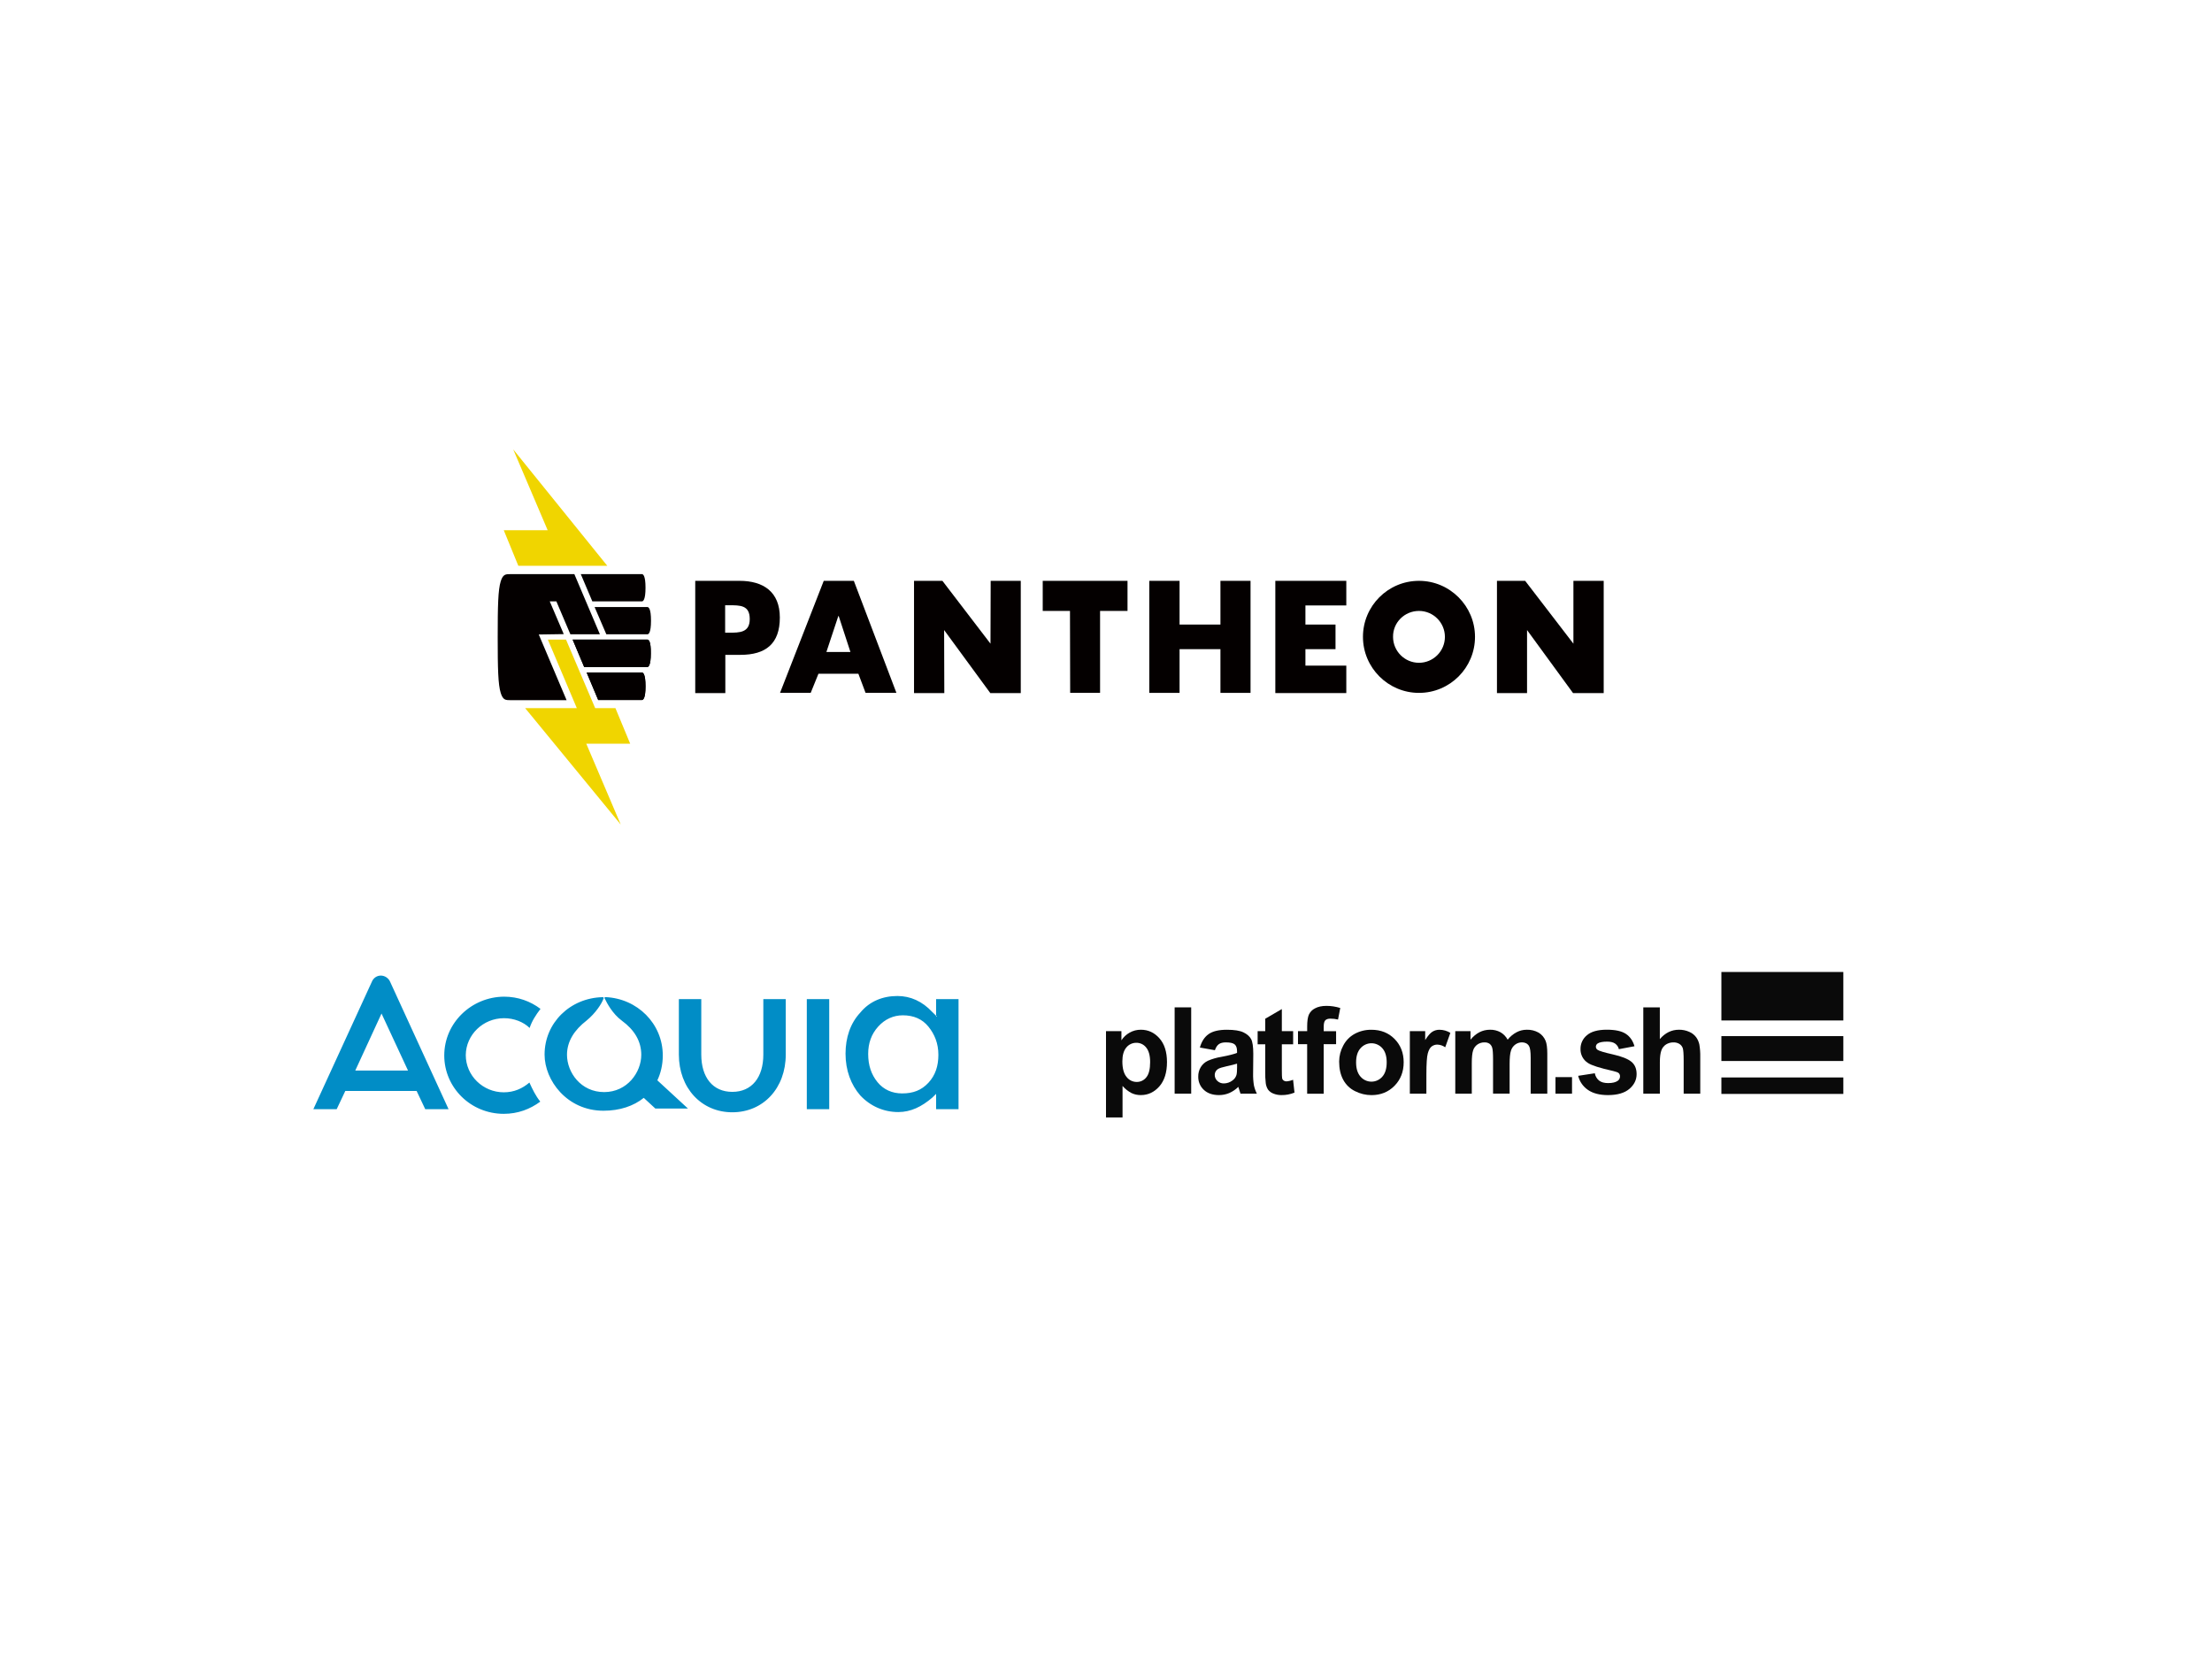<?xml version="1.0" encoding="UTF-8"?> <svg xmlns="http://www.w3.org/2000/svg" width="1200" height="900" viewBox="0 0 1200 900" fill="none"><path d="M278.419 243.795L297.106 287.637H273.286L281.192 306.94H329.449L278.419 243.795Z" fill="#F0D500"></path><path d="M341.872 403.454L333.863 384.151H322.877L307.065 346.983H297.209L312.918 384.151H284.888L336.738 447.296L318.052 403.454H341.872Z" fill="#F0D500"></path><path d="M348.238 326.242C348.854 326.242 350.189 325.523 350.189 318.85C350.189 312.176 348.854 311.457 348.238 311.457H315.074L321.337 326.242H348.238Z" fill="#040000"></path><path d="M328.935 344.108H351.215C351.831 344.108 353.166 343.389 353.166 336.715C353.166 330.041 351.831 329.323 351.215 329.323H322.569L328.935 344.108Z" fill="#040000"></path><path d="M348.238 364.848H318.257L324.52 379.736H348.238C348.854 379.736 350.189 379.017 350.189 372.343C350.189 365.567 348.854 364.848 348.238 364.848Z" fill="#040000"></path><path d="M351.215 346.983H310.659L316.922 361.871H351.113C351.729 361.871 353.064 361.152 353.064 354.478C353.166 347.702 351.831 346.983 351.215 346.983Z" fill="#040000"></path><path d="M348.238 364.848H318.257L324.52 379.736H348.238C348.854 379.736 350.189 379.017 350.189 372.343C350.189 365.567 348.854 364.848 348.238 364.848Z" fill="#040000"></path><path d="M351.215 346.983H310.659L316.922 361.871H351.113C351.729 361.871 353.064 361.152 353.064 354.478C353.166 347.702 351.831 346.983 351.215 346.983Z" fill="#040000"></path><path d="M305.833 344.005L298.235 326.242H301.829L309.427 344.107H325.444L311.583 311.457H276.982C274.312 311.457 272.875 311.457 271.643 315.359C270.205 319.979 270 328.706 270 345.648C270 362.589 270.205 371.316 271.643 375.937C272.875 379.838 274.312 379.838 276.982 379.838H307.373L292.28 344.21L305.833 344.005Z" fill="#040000"></path><path d="M463.204 315.102H446.879L423.161 375.885H439.795L444.004 365.515H465.669L469.57 375.885H486.306L463.204 315.102ZM448.317 353.708L454.785 334.199H454.99L461.356 353.708H448.317Z" fill="#040000"></path><path d="M401.189 315.102H377.163V375.988H393.488V355.248H401.702C415.358 355.248 423.059 349.293 423.059 335.021C423.059 321.057 414.126 315.102 401.189 315.102ZM395.439 343.235H393.386V328.347H395.439C401.497 328.347 406.733 328.244 406.733 335.842C406.733 343.235 401.189 343.235 395.439 343.235Z" fill="#040000"></path><path d="M708.185 352.167H724.511V338.82H708.185V328.45H730.363V315.102H691.86V375.988H730.363V361.1H708.185V352.167Z" fill="#040000"></path><path d="M565.673 331.427H580.458L580.561 375.885H596.784V331.427H611.671V315.102H565.673V331.427Z" fill="#040000"></path><path d="M662.085 338.82H639.907V315.102H623.479V375.885H639.907V352.167H662.085V375.885H678.41V315.102H662.085V338.82Z" fill="#040000"></path><path d="M769.79 331.427C777.593 331.427 783.856 337.793 783.856 345.494C783.856 353.297 777.49 359.56 769.79 359.56C761.987 359.56 755.723 353.194 755.723 345.494C755.621 337.69 761.987 331.427 769.79 331.427ZM769.79 315.102C752.951 315.102 739.398 328.758 739.398 345.494C739.398 362.23 753.054 375.885 769.79 375.885C786.628 375.885 800.181 362.23 800.181 345.494C800.181 328.758 786.526 315.102 769.79 315.102Z" fill="#040000"></path><path d="M853.572 349.19L827.39 315.102H812.092V375.988H828.417V341.797L853.367 375.988H870V315.102H853.572V349.19Z" fill="#040000"></path><path d="M537.335 349.19L511.256 315.102H495.855V375.988H512.283L512.18 341.797L537.233 375.988H553.763V315.102H537.438L537.335 349.19Z" fill="#040000"></path><path fill-rule="evenodd" clip-rule="evenodd" d="M503.661 587.397C499.853 591.49 495.307 593.175 489.41 593.175C484.005 593.175 479.337 591.129 476.02 587.035C472.703 582.942 470.983 578.006 470.983 571.747C470.983 565.968 472.703 561.032 476.388 556.939C480.074 552.846 484.742 550.799 489.779 550.799C495.676 550.799 500.344 552.846 503.661 556.939C506.978 561.032 509.066 565.968 509.066 572.228C509.066 578.247 507.469 583.304 503.661 587.397ZM508.329 551.522L505.749 548.994C500.344 543.215 493.956 540.326 486.83 540.326C478.845 540.326 471.72 543.215 466.683 549.355C461.278 555.133 458.698 562.958 458.698 571.626C458.698 580.655 461.646 588.48 466.683 594.259C472.088 600.037 479.337 603.287 487.322 603.287C494.079 603.287 499.975 600.398 505.749 595.462L507.838 593.416V601.722H520V542.011H507.838V551.522H508.329ZM414.103 572.108C414.103 584.507 407.838 592.332 397.273 592.332C386.708 592.332 380.442 584.507 380.442 572.108V542.011H368.28V572.108C368.28 590.165 380.442 603.408 397.273 603.408C414.103 603.408 426.265 590.286 426.265 572.108V542.011H414.103L414.103 572.108ZM437.69 601.723H449.852V542.011H437.69V601.723ZM359.558 572.589C359.558 555.254 345.676 541.65 328.477 540.928C328.108 540.928 327.617 541.289 328.108 541.771C329.337 544.299 332.285 549.957 337.322 553.689C344.079 558.624 347.887 564.764 347.887 572.228C347.887 581.738 340.27 592.453 327.74 592.453C315.086 592.453 307.592 581.738 307.592 572.228C307.592 564.764 311.769 558.624 318.157 553.689C323.194 549.596 326.511 544.323 327.371 541.795C327.74 541.433 327.371 540.952 327.002 540.952C309.312 541.313 295.43 554.893 295.43 572.108C295.43 586.072 307.592 602.565 327.371 602.565C336.216 602.565 343.71 600.037 349.238 595.583L355.504 601.361H373.194L356.609 586.072C358.329 582.461 359.558 577.886 359.558 572.589ZM192.727 580.775L206.978 549.836L221.351 580.775H192.727ZM206.609 529.25C204.521 529.25 202.801 530.454 201.941 532.14L170 601.722H182.654L187.322 591.851H226.02L230.688 601.722H243.342L211.646 532.621C210.786 530.575 208.698 529.25 206.609 529.25ZM273.44 552.364C278.845 552.364 284.005 554.411 287.322 557.661C288.55 553.929 290.639 550.679 293.219 547.308C287.813 543.215 281.056 540.687 273.44 540.687C255.749 540.807 241.007 554.893 241.007 572.589C241.007 589.925 255.258 604.25 273.317 604.25C280.934 604.25 287.568 601.722 293.096 597.629C290.516 594.379 288.919 591.008 287.199 587.276C283.391 590.527 278.845 592.573 273.317 592.573C262.015 592.573 252.678 583.544 252.678 572.348C252.801 561.393 262.015 552.364 273.44 552.364Z" fill="#018DC6"></path><path d="M1000 527.295H933.845V553.599H1000V527.295Z" fill="#0A0A0A"></path><path d="M1000 584.515H933.845V593.45H1000V584.515Z" fill="#0A0A0A"></path><path d="M1000 562.089H933.845V575.585H1000V562.089Z" fill="#0A0A0A"></path><path d="M600 559.388H608.369V564.369C609.474 562.645 610.987 561.22 612.774 560.221C614.65 559.15 616.777 558.598 618.936 558.623C622.883 558.623 626.226 560.167 628.966 563.256C631.705 566.344 633.078 570.642 633.085 576.151C633.085 581.821 631.702 586.227 628.937 589.37C626.171 592.513 622.818 594.083 618.878 594.08C617.116 594.101 615.372 593.718 613.781 592.962C611.963 591.98 610.336 590.682 608.974 589.128V606.206H600V559.388ZM608.877 575.768C608.877 579.583 609.634 582.4 611.148 584.22C611.795 585.071 612.631 585.761 613.591 586.235C614.55 586.709 615.606 586.953 616.676 586.95C617.676 586.962 618.666 586.741 619.567 586.306C620.468 585.871 621.256 585.233 621.869 584.443C623.249 582.768 623.941 580.033 623.941 576.214C623.941 572.664 623.228 570.023 621.802 568.29C621.178 567.48 620.376 566.825 619.457 566.378C618.538 565.93 617.528 565.701 616.506 565.71C615.463 565.691 614.428 565.909 613.482 566.349C612.535 566.788 611.7 567.437 611.041 568.246C609.602 569.944 608.881 572.451 608.877 575.768Z" fill="#0A0A0A"></path><path d="M637.238 593.31V546.488H646.217V593.31H637.238Z" fill="#0A0A0A"></path><path d="M659.078 569.737L650.937 568.285C651.852 565.008 653.42 562.578 655.666 560.995C657.912 559.412 661.213 558.638 665.623 558.638C669.628 558.638 672.609 559.11 674.568 560.056C676.527 561.001 677.906 562.205 678.707 563.667C679.501 565.119 679.902 567.796 679.902 571.702L679.805 582.172C679.75 584.38 679.894 586.588 680.236 588.77C680.583 590.35 681.126 591.88 681.853 593.325H672.971C672.738 592.725 672.448 591.844 672.109 590.667C671.954 590.135 671.857 589.786 671.79 589.617C670.373 591.022 668.711 592.155 666.886 592.962C665.117 593.707 663.215 594.088 661.295 594.08C657.81 594.08 655.051 593.112 653.067 591.234C652.081 590.319 651.301 589.205 650.78 587.966C650.259 586.726 650.009 585.39 650.046 584.046C650.006 582.245 650.474 580.47 651.397 578.924C652.311 577.419 653.65 576.217 655.245 575.468C657.528 574.48 659.924 573.778 662.38 573.377C666.575 572.593 669.479 571.859 671.093 571.175V570.274C671.093 568.551 670.671 567.322 669.815 566.586C668.958 565.85 667.356 565.487 664.974 565.487C663.361 565.487 662.115 565.81 661.237 566.455C660.356 567.055 659.625 568.164 659.078 569.737ZM671.088 577.022C669.941 577.399 668.111 577.859 665.623 578.397C663.135 578.934 661.504 579.447 660.734 579.95C660.199 580.289 659.759 580.757 659.454 581.312C659.148 581.866 658.987 582.488 658.986 583.121C658.983 583.732 659.106 584.337 659.348 584.899C659.589 585.46 659.944 585.966 660.39 586.383C660.864 586.838 661.425 587.194 662.038 587.429C662.652 587.664 663.306 587.774 663.963 587.753C665.639 587.735 667.265 587.173 668.595 586.151C669.626 585.441 670.388 584.404 670.759 583.208C670.996 582.438 671.112 580.986 671.112 578.852L671.088 577.022Z" fill="#0A0A0A"></path><path d="M701.525 559.388V566.542H695.392V580.207C695.392 582.981 695.445 584.593 695.566 585.048C695.683 585.513 695.97 585.919 696.37 586.185C696.81 586.496 697.34 586.656 697.88 586.64C699.122 586.543 700.341 586.249 701.491 585.769L702.26 592.734C700.015 593.661 697.603 594.119 695.174 594.08C693.674 594.1 692.184 593.82 690.793 593.257C689.661 592.843 688.67 592.114 687.937 591.156C687.256 590.098 686.823 588.9 686.669 587.652C686.424 585.552 686.331 583.438 686.388 581.325V566.542H682.264V559.388H686.388V552.655L695.392 547.413V559.388H701.525Z" fill="#0A0A0A"></path><path d="M704.158 559.388H709.139V556.837C709.139 553.981 709.449 551.847 710.049 550.448C710.738 548.954 711.921 547.744 713.398 547.021C715.03 546.135 717.087 545.685 719.585 545.685C722.128 545.684 724.656 546.073 727.082 546.837L725.877 553.095C724.528 552.774 723.145 552.612 721.758 552.611C720.467 552.611 719.535 552.915 718.96 553.521C718.386 554.128 718.103 555.293 718.113 557.016V559.412H724.822V566.47H718.098V593.335H709.124V566.47H704.158V559.388Z" fill="#0A0A0A"></path><path d="M726.482 575.87C726.496 572.853 727.254 569.887 728.69 567.234C730.08 564.525 732.254 562.299 734.929 560.845C737.702 559.358 740.806 558.6 743.952 558.642C749.083 558.642 753.288 560.311 756.566 563.647C759.845 566.984 761.486 571.192 761.489 576.271C761.489 581.402 759.834 585.656 756.523 589.031C753.212 592.406 749.042 594.096 744.015 594.099C740.929 594.094 737.888 593.363 735.137 591.964C732.394 590.637 730.142 588.475 728.704 585.788C727.223 583.067 726.482 579.761 726.482 575.87ZM735.679 576.354C735.679 579.716 736.486 582.298 738.1 584.099C738.833 584.944 739.739 585.621 740.756 586.086C741.774 586.55 742.879 586.79 743.998 586.79C745.116 586.79 746.222 586.55 747.239 586.086C748.257 585.621 749.163 584.944 749.896 584.099C751.484 582.314 752.277 579.716 752.277 576.305C752.277 572.978 751.484 570.424 749.896 568.643C749.161 567.801 748.255 567.126 747.237 566.663C746.22 566.2 745.115 565.961 743.998 565.961C742.88 565.961 741.776 566.2 740.758 566.663C739.741 567.126 738.834 567.801 738.1 568.643C736.478 570.405 735.675 572.99 735.675 576.349L735.679 576.354Z" fill="#0A0A0A"></path><path d="M773.803 593.311H764.834V559.388H773.159V564.229C774.589 561.944 775.88 560.443 777.032 559.727C778.19 558.996 779.535 558.618 780.904 558.638C782.992 558.649 785.036 559.233 786.814 560.327L784.026 568.145C782.793 567.263 781.33 566.758 779.815 566.693C778.663 566.659 777.536 567.027 776.625 567.733C775.749 568.421 775.062 569.669 774.563 571.48C774.064 573.29 773.813 577.09 773.813 582.855L773.803 593.311Z" fill="#0A0A0A"></path><path d="M789.482 559.387H797.749V564.02C800.708 560.422 804.232 558.623 808.321 558.623C810.291 558.574 812.239 559.039 813.975 559.973C815.636 560.93 816.996 562.334 817.9 564.025C819.221 562.355 820.872 560.976 822.75 559.973C824.453 559.079 826.35 558.617 828.273 558.627C830.478 558.556 832.662 559.08 834.595 560.143C836.337 561.169 837.697 562.736 838.467 564.605C839.087 566.048 839.398 568.388 839.402 571.624V593.315H830.389V573.919C830.389 570.556 830.081 568.386 829.464 567.408C828.632 566.117 827.355 565.472 825.635 565.472C824.36 565.476 823.118 565.879 822.082 566.624C820.934 567.449 820.093 568.632 819.691 569.988C819.207 571.469 818.965 573.809 818.965 577.007V593.295H809.976V574.717C809.976 571.419 809.815 569.291 809.492 568.333C809.247 567.474 808.724 566.72 808.006 566.188C807.19 565.68 806.237 565.435 805.276 565.486C803.948 565.472 802.646 565.862 801.544 566.605C800.41 567.384 799.57 568.521 799.158 569.833C798.674 571.237 798.437 573.575 798.437 576.828V593.31H789.482V559.387Z" fill="#0A0A0A"></path><path d="M843.84 593.311V584.332H852.815V593.311H843.84Z" fill="#0A0A0A"></path><path d="M856.15 583.629L865.177 582.24C865.449 583.804 866.278 585.218 867.511 586.219C868.679 587.125 870.318 587.577 872.429 587.574C874.747 587.574 876.495 587.153 877.671 586.296C878.046 586.023 878.349 585.662 878.554 585.246C878.759 584.829 878.86 584.369 878.847 583.905C878.857 583.593 878.805 583.283 878.694 582.991C878.584 582.7 878.417 582.433 878.203 582.206C877.758 581.78 876.758 581.388 875.202 581.03C867.964 579.416 863.377 577.956 861.441 576.649C860.165 575.835 859.123 574.704 858.418 573.365C857.713 572.027 857.368 570.528 857.418 569.015C857.404 567.599 857.71 566.197 858.313 564.915C858.915 563.633 859.799 562.503 860.898 561.61C863.212 559.61 866.818 558.608 871.693 558.608C876.335 558.608 879.776 559.359 882.042 560.879C884.307 562.399 885.846 564.625 886.703 567.583L878.237 569.17C877.941 567.942 877.21 566.862 876.18 566.131C875.168 565.429 873.721 565.08 871.853 565.08C869.49 565.08 867.796 565.404 866.775 566.048C866.461 566.238 866.202 566.506 866.022 566.826C865.842 567.146 865.748 567.506 865.749 567.873C865.756 568.196 865.842 568.513 865.998 568.796C866.154 569.079 866.375 569.32 866.644 569.5C867.457 570.1 870.245 570.952 875.028 572.026C879.81 573.101 883.15 574.447 885.043 576.015C886.936 577.583 887.855 579.839 887.855 582.695C887.855 585.802 886.555 588.471 883.954 590.701C881.353 592.931 877.511 594.06 872.429 594.089C867.806 594.089 864.156 593.15 861.455 591.272C858.801 589.47 856.91 586.746 856.15 583.629Z" fill="#0A0A0A"></path><path d="M900.45 546.488V563.701C903.354 560.313 906.815 558.62 910.833 558.623C912.758 558.594 914.667 558.987 916.424 559.775C917.914 560.403 919.209 561.417 920.175 562.714C921.013 563.901 921.6 565.246 921.898 566.668C922.272 568.894 922.434 571.15 922.382 573.406V593.31H913.384V575.401C913.384 571.853 913.215 569.592 912.9 568.624C912.571 567.682 911.935 566.877 911.094 566.339C910.119 565.747 908.992 565.452 907.851 565.492C906.445 565.468 905.061 565.846 903.863 566.581C902.653 567.343 901.744 568.499 901.287 569.853C900.745 571.315 900.473 573.472 900.469 576.325V593.315H891.485V546.488H900.45Z" fill="#0A0A0A"></path></svg> 